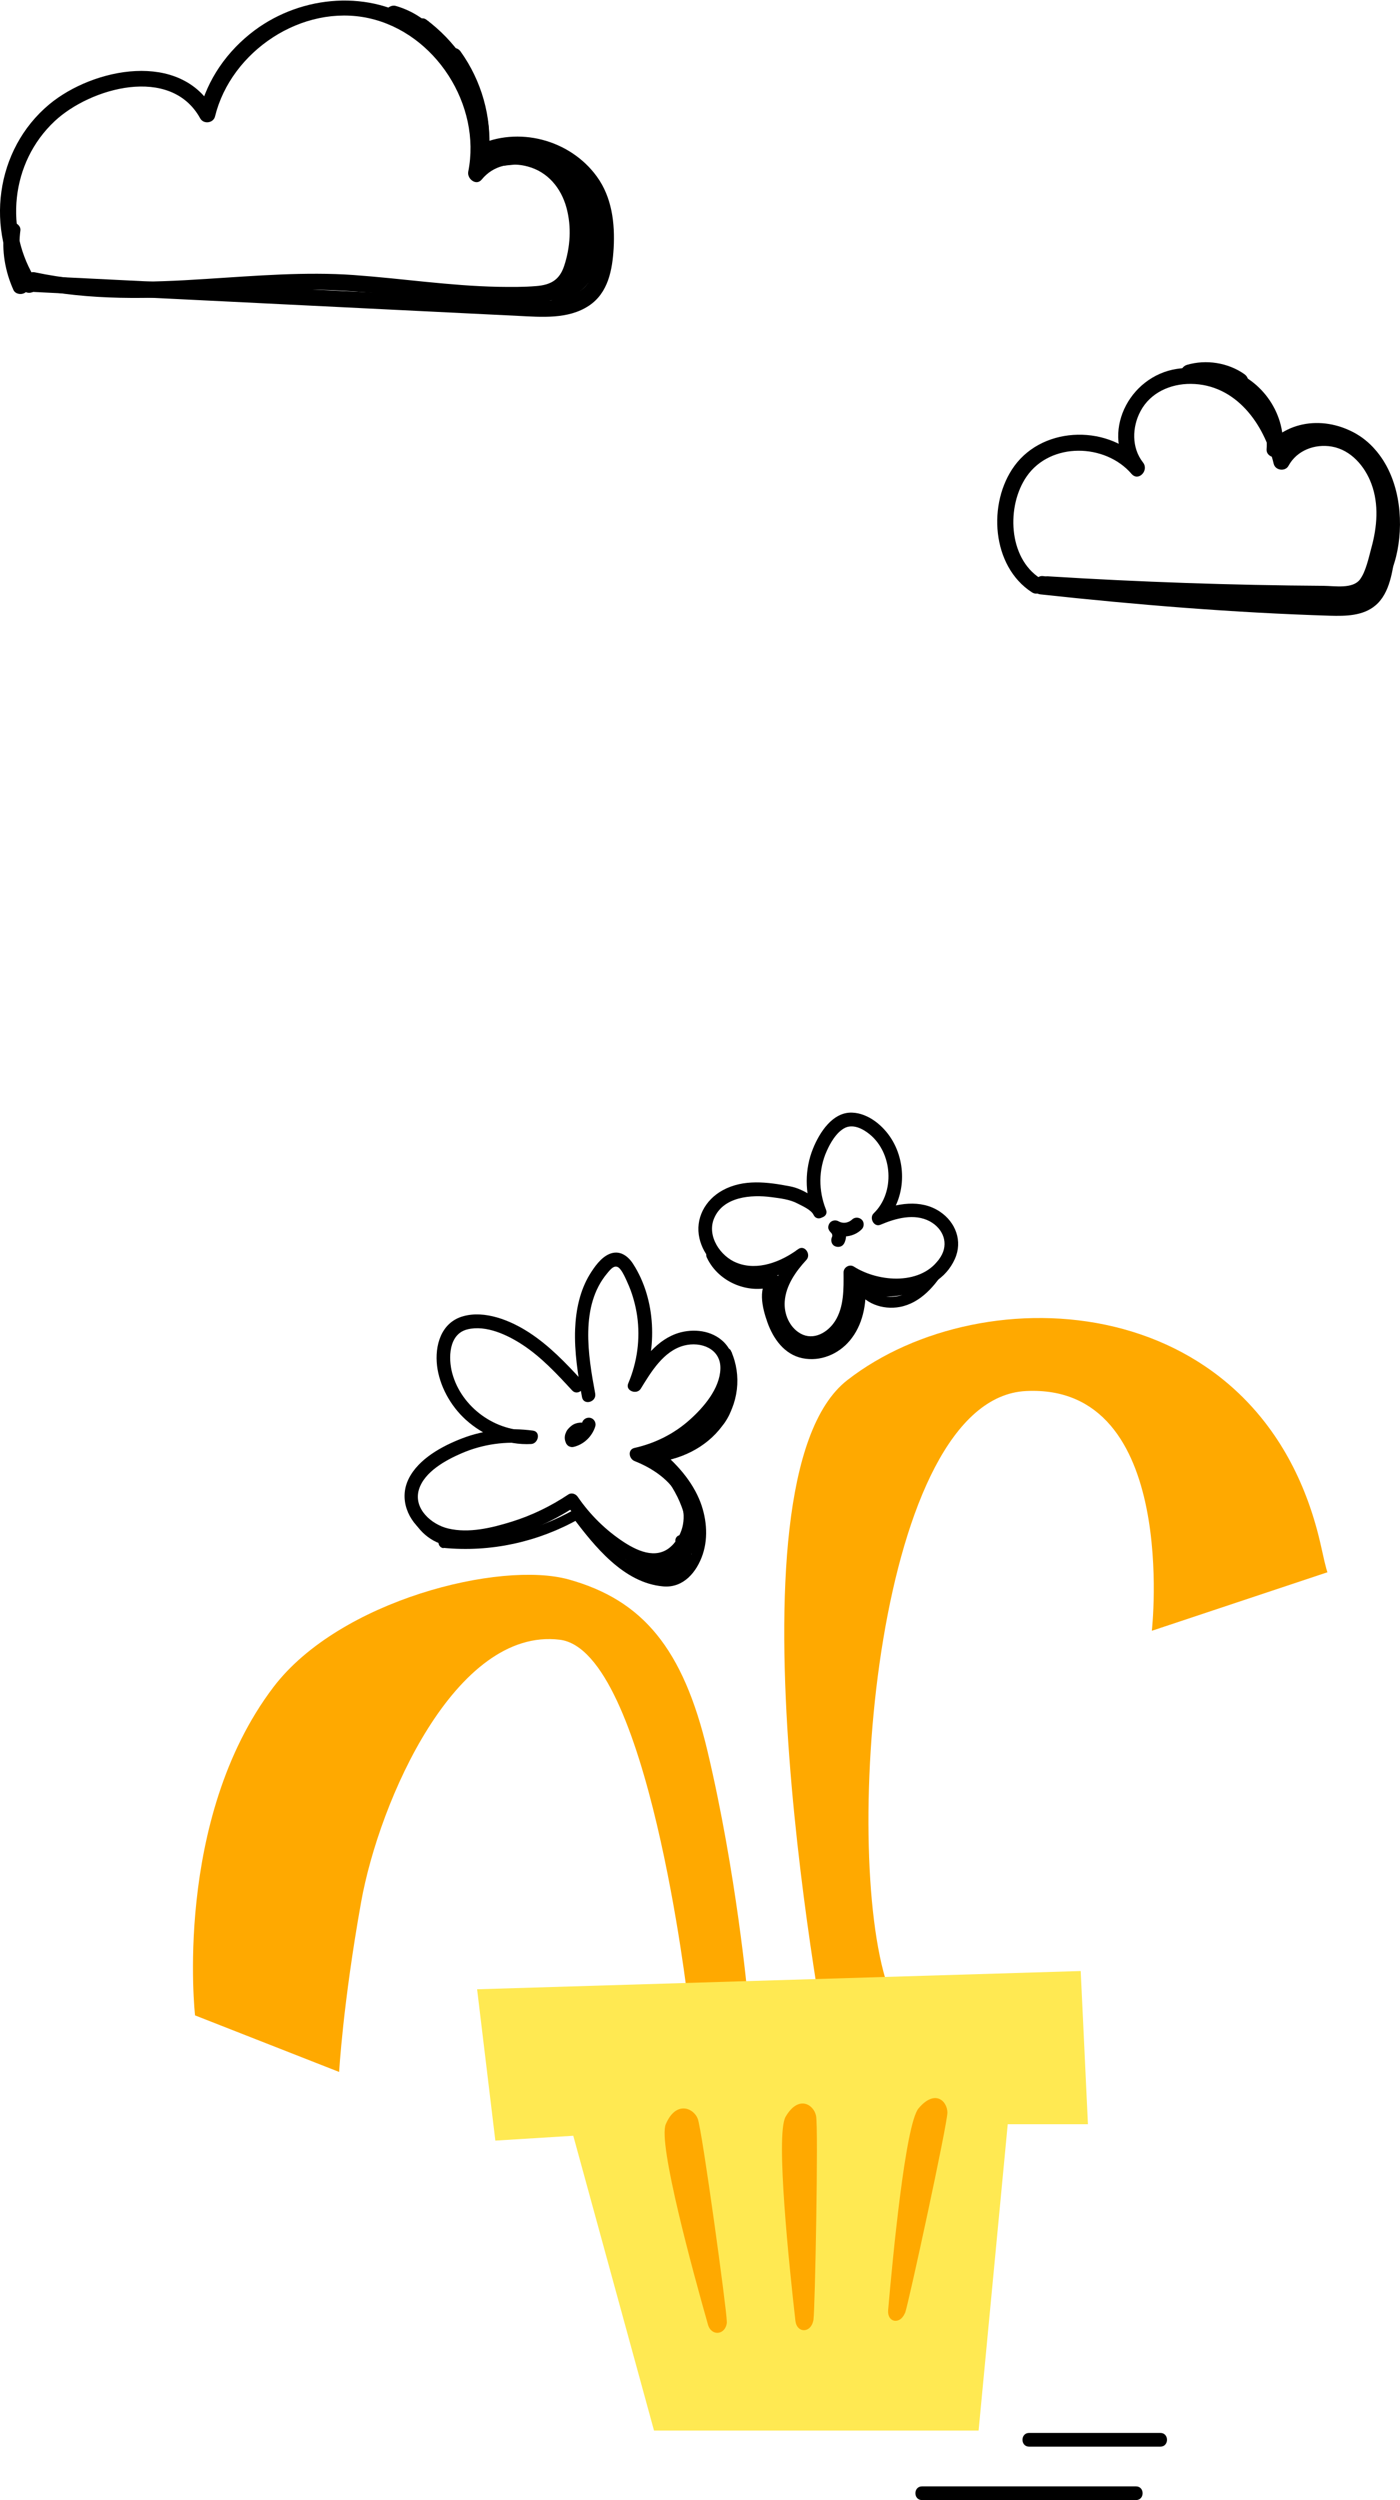 <svg xmlns="http://www.w3.org/2000/svg" id="Layer_2" data-name="Layer 2" viewBox="0 0 129.7 231.6"><defs><style>      .cls-1 {        fill: #ffe952;      }      .cls-2 {        fill: #ffa900;      }    </style></defs><g id="Layer_1-2" data-name="Layer 1"><g><path d="M2.54,26.11c-.67-1.49-.87-3.14-.65-4.77,.05-.4-.38-.75-.75-.75-.45,0-.7,.35-.75,.75-.25,1.89,.08,3.8,.86,5.53,.17,.37,.7,.46,1.03,.27,.38-.22,.44-.66,.27-1.03h0Z"></path><path d="M36.25,2c.2,.06,.4,.12,.6,.2,.04,.01,.08,.03,.12,.05,.19,.07-.08-.04,.02,0,.09,.04,.19,.09,.28,.13,.37,.18,.72,.39,1.05,.63,.03,.02,.07,.05,.1,.07,.16,.12-.07-.06,.02,.02,.08,.07,.16,.13,.24,.2,.15,.13,.29,.27,.43,.41,.15,.15,.28,.31,.42,.47,.03,.03,.05,.07,.08,.1-.1-.12,0,0,.02,.02,.07,.09,.13,.19,.2,.28,.22,.33,.67,.5,1.03,.27,.33-.21,.5-.68,.27-1.03-1.05-1.58-2.64-2.75-4.46-3.27-.38-.11-.83,.13-.92,.52s.12,.81,.52,.92h0Z"></path><g><g><path class="cls-2" d="M76.81,190.69s-10.39-53.44,1.69-62.84c12.64-9.84,38.68-8.52,43.92,15.54,.47,2.16,.56,2.26,.56,2.26l-16.27,5.42s2.56-22.9-11.65-22.21c-13.85,.68-17.14,42.17-12.84,55.07,1.35,4.05,10.14,8.45,10.14,8.45l-15.54-1.69Z"></path><path class="cls-2" d="M63.74,185.4s-3.73-32.5-11.88-33.5c-9.63-1.18-16.72,14.87-18.41,24.33-1.69,9.46-2.03,15.71-2.03,15.71l-13.35-5.24s-2.06-18.13,7.26-30.41c6.12-8.05,21.02-11.74,27.37-9.97,6.83,1.91,10.58,6.37,12.84,15.88,2.7,11.37,3.72,22.64,3.72,22.64l-5.52,.56Z"></path><polygon class="cls-1" points="44.2 184.28 45.89 198.3 53.11 197.85 60.59 225.16 90.66 225.16 93.36 196.78 100.79 196.78 100.12 182.59 44.2 184.28"></polygon><path class="cls-2" d="M67.34,215.12c-.09,1.19-1.43,1.35-1.75,.23-1.34-4.71-4.66-16.81-3.91-18.57,.94-2.2,2.56-1.52,2.96-.51s2.69,17.74,2.69,18.75c0,.03,0,.06,0,.1Z"></path><path class="cls-2" d="M75.34,215c-.25,1.16-1.52,1.14-1.65,0-.55-4.84-1.86-17.27-.91-18.91,1.19-2.04,2.59-1.15,2.82-.1,.23,1.06-.09,17.92-.24,18.92,0,.03-.01,.06-.02,.09Z"></path><path class="cls-2" d="M83.83,214.29c-.46,1.09-1.65,.86-1.55-.29,.42-4.84,1.6-17.24,2.82-18.69,1.52-1.8,2.66-.68,2.67,.39,0,1.08-3.57,17.54-3.9,18.5-.01,.03-.02,.06-.03,.09Z"></path><path d="M76.45,111.88c-.26-.55-.94-.93-1.43-1.22-.58-.35-1.16-.63-1.82-.76-2.08-.4-4.32-.7-6.26,.37-1.62,.89-2.56,2.62-2.14,4.45,.37,1.63,1.7,3.01,3.28,3.53,2.23,.73,4.67-.11,6.48-1.45l-.77-.99c-1.27,1.38-2.39,3.1-2.39,5.04,0,1.54,.85,3.16,2.25,3.86,1.55,.78,3.3,.16,4.37-1.12,1.34-1.6,1.4-3.73,1.38-5.71l-.95,.55c2.99,1.9,8.33,1.93,10.01-1.8,.74-1.65,.08-3.41-1.39-4.39-1.77-1.18-4.02-.77-5.86,0l.62,1.06c2.07-1.99,2.25-5.41,.76-7.79-.76-1.22-2.13-2.38-3.64-2.44-1.82-.07-3.03,1.85-3.63,3.33-.77,1.9-.78,4.09-.02,5.99,.3,.75,1.53,.42,1.22-.34-.7-1.74-.7-3.7,.07-5.42,.34-.76,.86-1.67,1.6-2.1,.79-.46,1.73,.02,2.37,.54,2.14,1.74,2.38,5.4,.38,7.33-.43,.41,.01,1.31,.62,1.06,1.41-.6,3.14-1.09,4.58-.32,1.25,.68,1.78,2.05,1,3.3-1.67,2.66-5.71,2.37-8.04,.89-.41-.26-.96,.08-.95,.55,.01,1.5,.05,3.17-.78,4.49-.67,1.06-1.99,1.84-3.2,1.17-1.04-.58-1.56-1.84-1.47-2.99,.11-1.48,1.03-2.78,2.01-3.84,.46-.5-.16-1.44-.77-.99-1.57,1.16-3.73,2.03-5.67,1.27-1.52-.59-2.8-2.47-2.12-4.11,.84-2.04,3.46-2.23,5.32-1.98,.82,.11,1.68,.2,2.42,.59,.44,.23,1.26,.58,1.48,1.05,.35,.74,1.44,.09,1.09-.64h0Z"></path><g><path d="M53.91,127.89c-1.49-1.63-3.04-3.25-4.91-4.46-1.69-1.1-4.08-2.08-6.12-1.49s-2.61,2.74-2.39,4.58,1.23,3.7,2.65,4.99c1.65,1.5,3.83,2.38,6.07,2.26,.67-.04,.91-1.14,.17-1.24-2.21-.3-4.46-.09-6.55,.71-1.85,.71-4.05,1.89-4.97,3.75s-.08,3.92,1.56,5.06c1.87,1.32,4.39,1.06,6.51,.62,2.63-.56,5.14-1.64,7.38-3.12l-.87-.23c1.07,1.56,2.37,2.93,3.88,4.06,1.42,1.06,3.23,2.2,5.09,1.72,1.42-.36,2.45-1.59,2.92-2.93,.54-1.53,.27-3.19-.6-4.54-1.07-1.68-2.8-2.77-4.61-3.49v1.22c3.44-.78,6.87-3.15,8.34-6.44,.71-1.58,.84-3.58-.62-4.79-1.16-.97-2.89-1.07-4.27-.55-2.01,.77-3.24,2.69-4.31,4.44l1.16,.49c1.5-3.56,1.36-8.13-.77-11.43-.49-.76-1.26-1.3-2.18-.92-.8,.33-1.4,1.2-1.84,1.91-.92,1.52-1.28,3.31-1.35,5.06-.08,2.11,.26,4.23,.64,6.3,.15,.8,1.37,.46,1.22-.34-.66-3.54-1.42-8.11,1.11-11.13,.33-.4,.75-.94,1.2-.4,.28,.34,.48,.81,.66,1.21,.46,.99,.76,2.07,.92,3.15,.3,2.12,0,4.28-.83,6.24-.29,.68,.79,1.08,1.16,.49,.96-1.56,2.11-3.5,4.01-4,1.56-.41,3.42,.29,3.37,2.14s-1.56,3.6-2.88,4.77c-1.44,1.28-3.19,2.15-5.07,2.57-.67,.15-.53,1.01,0,1.22,1.66,.66,3.3,1.75,4.12,3.38,.7,1.39,.54,3.1-.5,4.28-1.34,1.53-3.15,.8-4.61-.15-1.68-1.1-3.13-2.53-4.27-4.19-.18-.27-.56-.43-.87-.23-1.63,1.09-3.4,1.95-5.27,2.53s-3.95,1.08-5.86,.63c-1.56-.37-3.25-1.84-2.72-3.61,.5-1.65,2.49-2.73,3.95-3.36,1.96-.85,4.16-1.16,6.28-.88l.17-1.24c-3.26,.17-6.45-2.12-7.31-5.29-.38-1.4-.34-3.64,1.4-4.07s3.73,.52,5.13,1.44c1.73,1.14,3.17,2.69,4.57,4.21,.55,.6,1.45-.3,.9-.9h0Z"></path><path d="M54.61,132.11c-.24-.21-.55-.35-.88-.32-.27,.02-.54,.1-.76,.27-.16,.12-.27,.23-.4,.39-.08,.11-.13,.22-.18,.35s-.07,.27-.07,.4c0,.2,.06,.36,.14,.54l.1,.13c.06,.06,.13,.11,.2,.13,.13,.06,.27,.07,.41,.03,.94-.23,1.7-.98,1.98-1.9,.1-.32-.11-.7-.44-.78s-.68,.1-.78,.44c-.02,.07-.05,.14-.08,.21l.06-.15c-.07,.17-.16,.32-.27,.46l.1-.13c-.12,.15-.26,.29-.41,.41l.13-.1c-.14,.11-.3,.2-.46,.27l.15-.06c-.1,.04-.21,.08-.32,.11l.72,.29s0-.02-.01-.03l.06,.15s-.03-.08-.03-.13l.02,.17c0-.05,0-.11,0-.16l-.02,.17c0-.05,.02-.1,.04-.15l-.06,.15c.03-.07,.07-.13,.11-.18l-.1,.13c.05-.06,.11-.12,.17-.17l-.13,.1c.06-.05,.13-.09,.2-.12l-.15,.06c.07-.03,.14-.05,.21-.06l-.17,.02c.06,0,.12,0,.18,0l-.17-.02s.09,.02,.14,.04l-.15-.06s.09,.05,.13,.08l-.13-.1s.02,.01,.03,.02c.13,.11,.27,.19,.45,.19,.16,0,.34-.07,.45-.19s.19-.28,.19-.45-.06-.34-.19-.45h0Z"></path><path d="M41.08,143.39c4.37,.43,8.79-.54,12.61-2.71l-.68-.18c2.05,2.72,4.76,6.15,8.44,6.46,1.87,.16,3.1-1.33,3.65-2.96s.35-3.55-.34-5.16c-.87-2.01-2.44-3.61-4.14-4.94-.5-.4-1.12,.2-.71,.71,1.62,1.98,3.49,4.24,3.66,6.91,.08,1.24-.35,2.49-1.65,2.84-1.07,.29-2.24-.03-3.24-.43-.46-.18-.86,.53-.49,.84,1.46,1.19,3.29,1.78,5.18,1.59,.63-.07,.64-1.07,0-1-1.61,.17-3.21-.26-4.47-1.29l-.49,.84c1.21,.49,2.65,.8,3.93,.38,1.34-.43,2.09-1.6,2.22-2.96,.3-3.23-2.03-6.08-3.94-8.41l-.71,.71c1.6,1.26,3.12,2.75,3.94,4.65,.77,1.79,.83,4.06-.34,5.7-.76,1.07-1.78,1.17-2.98,.8-.94-.29-1.8-.78-2.58-1.36-1.61-1.2-2.88-2.81-4.07-4.4-.16-.22-.43-.33-.68-.18-3.67,2.1-7.9,2.99-12.1,2.58-.64-.06-.64,.94,0,1h0Z"></path><path d="M60.68,146.1c.76,.34,1.68,.3,2.38-.19s1.09-1.34,.98-2.2c-.07-.52-.27-.98-.62-1.36-.18-.19-.53-.19-.71,0-.19,.21-.19,.5,0,.71,.01,.02,.12,.15,.06,.06,.02,.03,.05,.07,.07,.1,.03,.05,.06,.1,.08,.15,.02,.03,.05,.12,.02,.03,.04,.09,.06,.18,.09,.28,0,.02,.03,.2,.02,.07,0,.04,0,.08,.01,.13,0,.1,0,.2,0,.29,0,.06,0,.06,0,0,0,.03,0,.06-.01,.08,0,.04-.02,.08-.03,.12-.01,.05-.03,.11-.05,.16-.04,.11,.03-.06-.02,.03-.03,.05-.05,.1-.08,.15,0,.01-.09,.14-.06,.09s-.05,.06-.07,.07c-.03,.03-.07,.07-.1,.1-.02,.02-.13,.11-.04,.04-.04,.03-.08,.06-.12,.08s-.08,.05-.12,.07c-.01,0-.15,.07-.09,.05s-.08,.03-.09,.03c-.05,.02-.09,.03-.14,.04s-.09,.02-.14,.03c-.1,.02,.08,0-.05,0-.09,0-.19,.01-.28,0-.03,0-.18-.02-.05,0-.05,0-.09-.02-.14-.03s-.09-.02-.14-.04c-.02,0-.18-.07-.07-.02-.24-.11-.55-.08-.68,.18-.12,.22-.08,.57,.18,.68h0Z"></path><path d="M41.89,142.27c-.18-.03-.36-.06-.53-.12-.08-.02-.17-.05-.25-.08-.04-.02-.09-.03-.13-.05,.09,.04-.05-.02-.05-.03-.16-.07-.31-.16-.46-.25-.08-.05-.16-.1-.24-.16,0,0-.11-.08-.06-.05,.03,.03-.07-.05-.08-.07-.13-.11-.26-.23-.38-.36-.06-.06-.11-.13-.17-.2-.07-.09,.02,.03-.04-.05-.03-.04-.06-.08-.08-.12-.1-.14-.19-.29-.27-.45-.02-.04-.04-.08-.06-.13,0,0-.06-.14-.03-.05-.04-.09-.07-.18-.1-.27-.08-.26-.35-.42-.62-.35-.25,.07-.43,.36-.35,.62,.52,1.59,1.95,2.87,3.63,3.11,.26,.04,.55-.06,.62-.35,.05-.24-.07-.57-.35-.62h0Z"></path><path d="M60.44,135.49c2.51-.21,4.93-1.33,6.46-3.38s1.84-4.7,.82-6.97c-.23-.52-1.08-.15-.91,.39,.59,1.88,.62,4.09-.55,5.76-1.22,1.76-3.51,2.27-5.47,2.71l.27,.96c2.86-.95,5.31-2.84,6.95-5.37,.35-.54-.51-1.04-.86-.5-1.49,2.3-3.75,4.04-6.35,4.91-.61,.2-.36,1.11,.27,.96,2.26-.51,4.67-1.17,6.07-3.17,1.3-1.88,1.31-4.42,.65-6.53l-.91,.39c.87,1.94,.45,4.31-.83,5.97s-3.45,2.69-5.58,2.87c-.64,.05-.64,1.05,0,1h0Z"></path></g><path d="M78.2,115.2c.18-.36,.23-.74,.14-1.13-.04-.16-.1-.32-.19-.46-.12-.2-.27-.33-.45-.46l-.64,1.09c.88,.51,2.05,.36,2.77-.36,.24-.23,.25-.67,0-.9s-.64-.25-.9,0c-.05,.05-.1,.09-.15,.13l.13-.1c-.11,.08-.22,.15-.34,.2l.15-.06c-.15,.06-.31,.11-.47,.13l.17-.02c-.15,.02-.3,.02-.46,0l.17,.02c-.14-.02-.28-.06-.41-.11l.15,.06c-.06-.03-.12-.06-.18-.09-.29-.17-.71-.08-.87,.23-.08,.15-.12,.33-.06,.49s.15,.27,.29,.38l.02,.02-.13-.1c.06,.05,.11,.1,.15,.15l-.1-.13c.05,.07,.09,.14,.12,.21l-.06-.15c.03,.08,.06,.17,.07,.26l-.02-.17c.01,.09,.01,.18,0,.27l.02-.17c-.01,.07-.03,.14-.06,.21l.06-.15s-.02,.05-.03,.07c-.15,.29-.09,.7,.23,.87,.29,.15,.71,.09,.87-.23h0Z"></path><path d="M95.34,226.65h12.16c.82,0,.82-1.27,0-1.27h-12.16c-.82,0-.82,1.27,0,1.27h0Z"></path><path d="M85.42,231.6h19.82c.82,0,.82-1.27,0-1.27h-19.82c-.82,0-.82,1.27,0,1.27h0Z"></path><path d="M65.49,116.51c1.09,2.33,4.02,3.5,6.41,2.57l-.39-.91c-1.45,.89-.87,3.05-.41,4.34,.54,1.51,1.57,2.97,3.24,3.31s3.33-.38,4.37-1.61c1.22-1.44,1.58-3.38,1.47-5.22l-.93,.25c.72,1.52,2.54,2.13,4.12,1.83,1.92-.36,3.3-1.99,4.25-3.58,.28-.47-.43-1.06-.79-.61-1.75,2.25-5.08,2.92-7.54,1.44-.55-.33-1.06,.53-.5,.86,2.81,1.69,6.73,1,8.75-1.6l-.79-.61c-.77,1.29-1.82,2.64-3.34,3.05-1.25,.34-2.72-.08-3.3-1.3-.21-.45-.96-.23-.93,.25,.15,2.59-1.03,6.05-4.19,5.91-1.35-.06-2.27-1.09-2.78-2.26-.34-.79-1.18-3.01-.2-3.6,.46-.28,.16-1.13-.39-.91-2.01,.78-4.37-.15-5.28-2.11-.27-.58-1.13-.08-.86,.5h0Z"></path></g><path d="M2.88,26.69c5.44,1.16,10.98,1.01,16.49,.65,2.72-.18,5.44-.44,8.16-.5s5.58,.15,8.36,.42,5.56,.6,8.35,.75c1.27,.07,2.55,.1,3.83,.07,1.16-.02,2.44,0,3.53-.44,1.84-.75,2.34-2.91,2.57-4.69,.25-1.97,.04-4.05-.92-5.81-1.82-3.36-7.02-4.82-9.68-1.56l1.25,.73c1.08-5.41-1.43-11.06-5.95-14.17s-10.86-2.64-15.32,.7c-2.5,1.88-4.35,4.51-5.09,7.56l1.37-.18c-3.08-5.6-11.22-3.92-15.27-.55C-.46,13.86-1.41,21.32,2.08,26.78c.52,.81,1.82,.06,1.3-.76C.38,21.34,.97,15.05,5.08,11.21c3.29-3.07,10.74-5.2,13.47-.24,.31,.56,1.22,.44,1.37-.18C21.4,4.74,28,.32,34.19,1.69c6.16,1.37,10.42,8.06,9.19,14.21-.13,.66,.74,1.36,1.25,.73,1.06-1.3,2.7-1.64,4.28-1.2,1.84,.5,3.06,1.98,3.56,3.78s.36,3.7-.2,5.41c-.43,1.31-1.24,1.77-2.58,1.88-1.17,.1-2.37,.09-3.55,.07-4.47-.09-8.9-.77-13.36-1.09s-9.1,.07-13.67,.36c-5.3,.35-10.63,.5-15.86-.61-.94-.2-1.34,1.25-.4,1.45h0Z"></path><path d="M97.13,54.9c8.66,.54,17.33,.84,26.01,.89,1.46,0,3.21,.25,4.08-1.19,.93-1.53,1.44-3.62,1.68-5.37,.43-3.09-.4-6.59-3.11-8.43-2.49-1.69-6.23-1.12-7.71,1.61l1.37,.18c-1.15-4.8-5.06-9.23-10.41-8.42-4.49,.68-7.15,6.01-4.21,9.74l1.06-1.06c-3-3.5-9.14-3.48-11.91,.31-2.51,3.44-2.12,9.3,1.62,11.71,.81,.52,1.57-.77,.76-1.3-2.97-1.91-3.13-6.71-1.25-9.43,2.22-3.21,7.29-3.07,9.72-.24,.64,.74,1.64-.32,1.06-1.06-1.07-1.36-1.02-3.27-.23-4.75,.91-1.72,2.77-2.54,4.66-2.53,4.17,.04,6.79,3.7,7.68,7.41,.15,.62,1.07,.74,1.37,.18,.78-1.43,2.43-2.05,4.01-1.78,1.78,.31,3.07,1.83,3.67,3.45,.71,1.91,.53,3.99,0,5.92-.24,.88-.51,2.21-1.06,2.94-.68,.9-2.34,.6-3.36,.59-8.51-.06-17.02-.35-25.52-.88-.96-.06-.96,1.44,0,1.5h0Z"></path><path d="M1.97,26.99c12.28,.61,24.56,1.21,36.84,1.82,3.05,.15,6.1,.3,9.15,.45,2.18,.11,4.68,.34,6.6-.94,1.79-1.19,2.17-3.32,2.29-5.32,.13-2.32-.16-4.73-1.56-6.65-2.48-3.42-7.3-4.7-11.11-2.85l1.13,.65c.24-3.35-.69-6.65-2.64-9.38-.56-.78-1.86-.03-1.3,.76,1.82,2.54,2.66,5.5,2.44,8.62-.04,.61,.66,.88,1.13,.65,3.24-1.57,7.53-.23,9.4,2.83,1.19,1.95,1.24,4.56,.87,6.75-.42,2.51-2.23,3.4-4.61,3.46s-4.9-.19-7.34-.31l-7.66-.38c-5.27-.26-10.55-.52-15.82-.78-5.93-.29-11.87-.59-17.8-.88-.96-.05-.96,1.45,0,1.5h0Z"></path><path d="M41.68,3.86l-2.02-1.93-.91,1.18c2.41,1.82,4.12,4.48,4.79,7.42,.19,.81,.28,1.63,.31,2.46,.02,.5-.04,1.03,.2,1.5,.51,.98,1.68,.97,2.64,.86,1.51-.18,3.06-.3,4.47,.37s2.16,2.05,2.41,3.57c.38,2.37,.22,6.43-2.1,7.8-.83,.49-.08,1.79,.76,1.3,2.57-1.52,3-5.03,2.95-7.76-.05-2.9-1.25-5.67-4.21-6.59-1.51-.47-2.99-.3-4.52-.16-.59,.06-.94,.15-1.09-.5-.11-.47-.03-1.05-.08-1.53-.08-.7-.2-1.4-.38-2.08-.83-3.2-2.76-5.96-5.39-7.94-.68-.52-1.52,.6-.91,1.18l2.02,1.93c.7,.67,1.76-.39,1.06-1.06h0Z"></path><path d="M53.29,27.36c1.67-1.23,2.75-3.1,2.88-5.19s-.79-4.19-2.36-5.54c-.73-.63-1.79,.43-1.06,1.06,1.26,1.09,1.99,2.67,1.93,4.34-.06,1.57-.89,3.11-2.15,4.04-.33,.24-.49,.65-.27,1.03,.19,.32,.7,.51,1.03,.27h0Z"></path><path d="M96.67,54.85c4.66,.62,9.34,1.09,14.03,1.38,2.3,.14,4.61,.25,6.92,.31s4.68,.28,6.95-.01c3.38-.44,4.75-3.63,5.06-6.68,.33-3.24-.5-6.96-3.16-9.08s-6.6-2.2-8.91,.31l1.28,.53c.28-3.47-2.14-6.74-5.53-7.53-.94-.22-1.34,1.23-.4,1.45,2.78,.65,4.65,3.25,4.43,6.09-.05,.65,.86,.99,1.28,.53,2.71-2.95,7.23-1,8.72,2.16,1.35,2.85,1.6,9.27-2.13,10.57-1.05,.37-2.3,.25-3.39,.25-1.15,0-2.31-.02-3.46-.05-2.47-.06-4.95-.16-7.42-.31-4.78-.29-9.54-.76-14.28-1.4-.95-.13-.94,1.37,0,1.5h0Z"></path><path d="M96.38,55.06c8.92,.97,17.88,1.7,26.85,1.98,1.43,.04,3.04,.02,4.19-.95,1.37-1.15,1.59-3.25,1.85-4.9,.54-3.38,.34-7.09-2.08-9.75s-6.54-2.76-9.26-.45c-.74,.63,.33,1.68,1.06,1.06,1.53-1.3,3.78-1.66,5.6-.74,1.69,.85,2.73,2.6,3.18,4.38,.55,2.19,.23,4.52-.23,6.69-.21,1.01-.39,2.2-1.36,2.76-.81,.47-1.85,.43-2.76,.4-9.02-.24-18.06-1.01-27.03-1.98-.96-.1-.95,1.4,0,1.5h0Z"></path><path d="M110.37,35.25c.2-.06,.39-.1,.59-.14,.05,0,.1-.02,.15-.02-.07,0-.06,0,.03,0,.1,0,.2-.02,.3-.02,.18,0,.36,0,.53,0,.1,0,.2,.02,.3,.02,.09,.01,.1,.01,.03,0,.05,0,.1,.02,.15,.02,.38,.06,.74,.17,1.1,.31,.08,.03,.09,.04,.03,.01,.05,.02,.09,.04,.14,.06,.09,.04,.18,.09,.27,.14,.18,.1,.35,.21,.52,.32,.32,.22,.85,.07,1.03-.27,.2-.38,.08-.79-.27-1.03-1.52-1.06-3.53-1.37-5.31-.85-.38,.11-.65,.53-.52,.92s.52,.64,.92,.52h0Z"></path></g></g></g></svg>